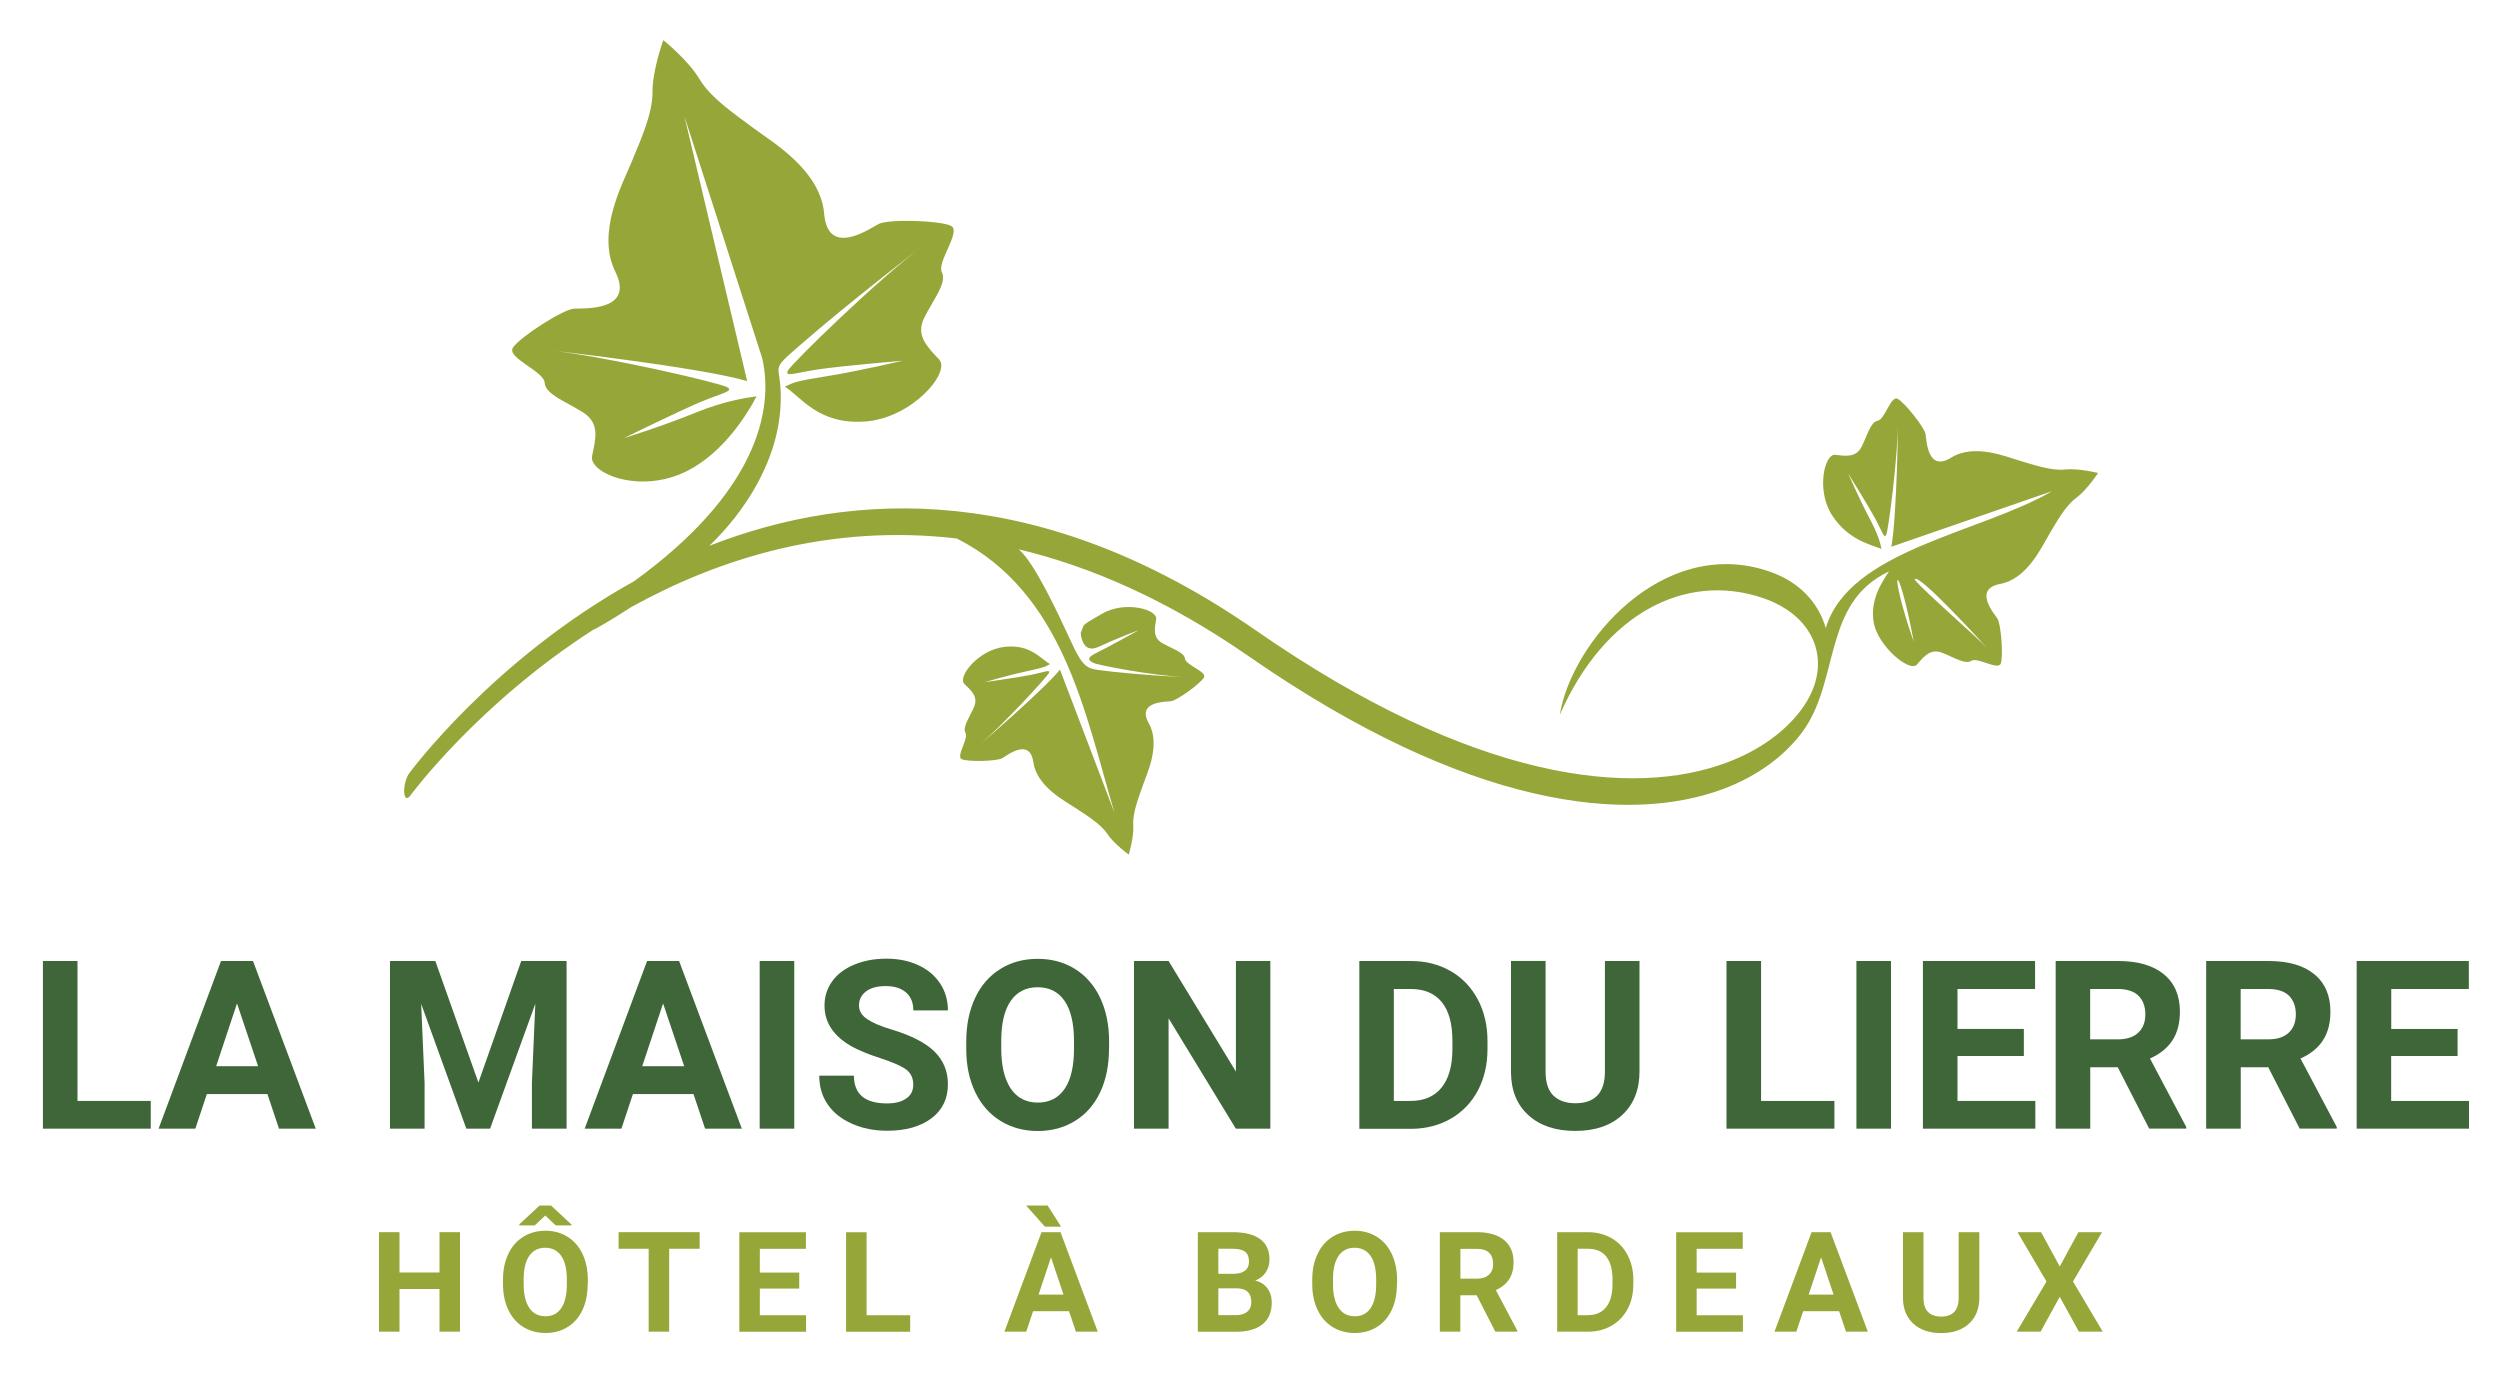 <?xml version="1.0" encoding="utf-8"?>
<!-- Generator: Adobe Illustrator 18.0.0, SVG Export Plug-In . SVG Version: 6.00 Build 0)  -->
<!DOCTYPE svg PUBLIC "-//W3C//DTD SVG 1.1//EN" "http://www.w3.org/Graphics/SVG/1.1/DTD/svg11.dtd">
<svg version="1.1" id="Layer_1" xmlns:x="http://ns.adobe.com/Extensibility/1.0/" xmlns:i="http://ns.adobe.com/AdobeIllustrator/10.0/" xmlns:graph="http://ns.adobe.com/Graphs/1.0/"
	 xmlns="http://www.w3.org/2000/svg" xmlns:xlink="http://www.w3.org/1999/xlink" xmlns:a="http://ns.adobe.com/AdobeSVGViewerExtensions/3.0/"
	 x="0px" y="0px" width="3000px" height="1662px" viewBox="0 0 3000 1662" enable-background="new 0 0 3000 1662"
	 xml:space="preserve">
<rect x="1.4" y="-168.1" display="none" fill-rule="evenodd" clip-rule="evenodd" fill="#FFFFFF" width="3000" height="2000"/>
<path fill-rule="evenodd" clip-rule="evenodd" fill="#97A638" d="M2296.6,770.4C2264.8,679.7,2276.3,662.7,2296.6,770.4
	 M2384.7,777.7c-10.7-11.5-89.2-80.2-87-82.8C2303.2,688.7,2373.5,765.7,2384.7,777.7z M2266.8,685.7c-6.7,10.5-23.3,32.9-18.4,61.2
	c4.9,28.3,43.3,60.5,51.9,50.6c8.6-9.9,16.1-19.4,29.9-14.3c13.8,5.1,28,14.7,35.3,9.8c7.3-4.8,32.1,11.7,35.4,3.3
	c3.2-8.5,0.5-47.4-4.1-54.2c-4.6-6.7-28.9-35.3,3.5-41.4c32.4-6.1,49.6-44.3,58.4-58.9c8.7-14.6,19.4-34.5,32.6-44.2
	c13.2-9.8,26.4-30,26.4-30s-23.3-6-39.7-4.2c-16.4,1.8-37.6-5.7-53.9-10.4c-16.3-4.8-54.9-21.2-82.8-3.8c-28,17.5-29.5-20-30.6-28.1
	c-1.2-8.1-25.5-38.6-33.7-42.6c-8.1-4-15.2,25-23.8,26.4c-8.6,1.4-12.6,18.1-19.3,31.2c-6.7,13.1-18.6,11.2-31.6,9.7
	c-13-1.5-23.1,42.6-3.9,72.4c19.2,29.8,46.4,35.3,59.4,40.5c-1.7-7.5-3.1-15.5-15.1-38.1c-12-22.7-24.8-52.3-24.8-52.3
	s24.5,39.3,32.8,54.8c8.3,15.5,10.3,23.9,12.8,18.6c2.5-5.3,14-92.7,14.2-138.4c0,0-1.3,115.6-8.1,152.8l192.9-66.7
	c-86.3,50.4-243.5,70.3-271.6,164.3c-8.7-30.4-31.5-55.8-68.8-68.3c-127.2-42.7-236.3,85.7-250.4,172.4
	c53.7-122.2,151.1-171.3,243.1-140.4c67,22.5,85.7,82.5,46.3,134.8c-18.9,25.2-48.7,47.8-89,62.9c-111.8,41.9-302,24.1-565.2-158.7
	c-257-178.4-482.7-169-655.6-101.5c42.3-40.7,84.5-103.5,85.6-175c0.8-46.6-15.3-32.1,23-65.6c58.7-51.3,149.1-120.7,149.1-120.7
	c-58.3,44.1-159.2,142.8-163.5,151.1c-4.3,8.3,8.4,2.7,36.1-1.4c27.8-4.2,101.6-10.5,101.6-10.5s-50.3,12.1-90.8,18.6
	c-40.5,6.4-39.3,7.6-50.6,12.6c19.1,11.6,39.6,45.8,96.2,41.8c56.6-4,103.3-59.2,88.9-74.5c-14.4-15.3-28.3-28.7-17.9-49.8
	c10.4-21.2,27.8-42.3,21.3-54.7c-6.5-12.4,23.8-49.3,10.9-55.8c-13-6.5-75.4-8.4-86.9-2.2c-11.5,6.2-60.9,40.3-65.3-12.3
	c-4.5-52.6-62.6-86.1-84.3-102.4c-21.8-16.3-51.7-36.3-65.2-59C826.1,72.3,796,48.2,796,48.2s-13.3,36.2-13,62.5
	c0.2,26.3-15,59-25.3,84.2c-10.2,25.2-42.6,83.9-19.3,131.2c23.3,47.3-36.6,43.7-49.6,44.3c-13,0.6-65.5,34.5-73.3,46.8
	c-7.7,12.3,37.3,28.2,38.1,42.2c0.8,14,26.7,23,46.5,35.8c19.8,12.8,14.8,31.4,10.4,51.9c-4.4,20.5,57.7,46.9,114.6,17.8
	c44.2-22.6,72.4-69.4,82.8-89.3c-12.3,1.5-39.7,6-71.9,19.1c-43.8,17.8-87.3,31-87.3,31s66.5-32.7,92.4-43.5
	c25.9-10.8,39.6-12.6,31.7-17.5c-8-4.9-145.4-37.2-218.1-44.9c0,0,183.9,20.6,241.9,37.5l-75.3-317.8L914.7,430l0,0
	c14.5,63.6-8.1,162.2-154,267.6C591.3,791.4,491.6,927.2,491,928c-3.6,4.7-6.2,14.7-6,22.2c0.2,7.5,3.3,9.8,6.9,5.1
	c0.5-0.7,81.1-110.5,220.5-199.9c0.4,0,0.8-0.1,1.3-0.4c0.2-0.1,18.1-9.7,43.6-26.4c105.3-58.3,237.9-100.3,390.9-82.4
	c0.1,0,0.1,0.1,0.2,0.1c127.3,64.8,153.4,208.2,188.9,328.8l-65.3-171.5c-21.6,26.1-100.6,93.8-100.6,93.8
	c31.4-26.5,85-84.9,87.2-89.7c2.2-4.8-4.8-1.3-20.2,1.9c-15.5,3.2-56.7,9-56.7,9s27.8-8.3,50.4-13.1c22.5-4.8,21.8-5.4,28-8.6
	c-11.1-5.9-23.6-24.5-55.2-20.6c-31.6,4-56.2,36.3-47.6,44.5c8.5,8.1,16.7,15.2,11.6,27.4c-5.2,12.2-14.3,24.5-10.3,31.3
	c4,6.8-11.9,28.4-4.4,31.6c7.5,3.3,42.6,2.5,48.8-1.4c6.2-3.8,32.9-24.4,37,4.9c4.1,29.3,37.7,46.4,50.4,54.9
	c12.7,8.5,30.1,18.8,38.3,31.1c8.2,12.3,25.8,24.9,25.8,24.9s6.4-20.7,5.4-35.5c-0.9-14.8,6.7-33.6,11.7-48
	c5-14.4,21.4-48.4,6.9-74.2c-14.5-25.8,19.2-25.6,26.5-26.3c7.3-0.7,35.7-21.3,39.7-28.5c4-7.1-21.8-14.7-22.7-22.5
	c-0.9-7.8-15.7-12.1-27.2-18.7c-11.5-6.6-9.3-17.2-7.4-28.8c1.9-11.6-37.3-22.5-64.8-6.6c-27.6,16-20.5,11.6-25.7,23
	c0,0,0.9,26.5,21.7,16.7c20.8-9.8,48-20,48-20s-36.3,20.4-50.6,27.2c-14.2,6.8-8.4,9.7-3.8,12.2c4.6,2.5,69.2,15.1,110.3,17.2
	c0,0-59.6-2.8-102.8-8.5c-14.2-1.9-20-2.9-33.4-32.1c-18-39-45.3-97.3-63.8-112.9c86.7,20.7,179.1,61.1,276.1,128.4
	c264.6,183.7,456.3,201.4,569.2,159.2c42.1-15.8,73.7-40.1,94.4-67.6C2208.6,817.5,2186.1,723.7,2266.8,685.7z"/>
<path display="none" fill="#3F6639" d="M2669.7,1401.4v-263.4h-57.2v162.2L2489,1137.9h-53.4v263.4h57.2v-167.5l127.6,167.5H2669.7z
	 M2348.6,1401.4v-51.6h-143v-55.3h124.2v-51.6h-124.2v-53.4h141.1v-51.6h-198.3v263.4H2348.6z M2061.4,1401.4v-51.6h-143v-55.3
	h124.2v-51.6h-124.2v-53.4h141.1v-51.6h-198.3v263.4H2061.4z M1715.1,1228.6c0,11.3-3.8,20.3-11.5,27.1
	c-7.7,6.8-18.6,10.2-32.9,10.2H1612v-75.6h57.6c14.3,0,25.5,3.1,33.5,9.4c8,6.3,12,15.7,12,28.2V1228.6z M1781.7,1401.4l-64.4-94.1
	c16.8-6.3,30.4-16.1,40.8-29.5c10.4-13.4,15.6-30.8,15.6-52.1v-0.8c0-27.3-8.7-48.7-26.2-64c-17.4-15.3-41.8-23-73.2-23H1554v263.4
	h58v-84.3h45.5l56.4,84.3H1781.7z M1463.3,1364.1v-114.4h-114.4v50h58.3v37.9c-14.8,10.6-33,15.9-54.6,15.9
	c-11.8,0-22.5-2.1-32.2-6.2c-9.7-4.1-18.1-10-25.2-17.6c-7.1-7.5-12.7-16.4-16.6-26.6c-3.9-10.2-5.8-21.3-5.8-33.4v-0.8
	c0-11.3,1.9-22,5.8-31.9c3.9-10,9.3-18.6,16.2-26c6.9-7.4,14.9-13.4,24.1-17.8c9.2-4.4,19-6.6,29.5-6.6c7.5,0,14.4,0.6,20.7,1.9
	c6.3,1.3,12.1,3,17.5,5.3c5.4,2.3,10.6,5,15.6,8.3c5,3.3,10,7,15.1,11.3l36.5-44c-6.8-5.8-13.8-10.9-21.1-15.4
	c-7.3-4.5-15.1-8.3-23.3-11.3c-8.3-3-17.2-5.3-26.9-7c-9.7-1.6-20.4-2.4-32.2-2.4c-20.1,0-38.5,3.6-55.3,10.7
	c-16.8,7.2-31.4,16.9-43.7,29.4c-12.3,12.4-21.9,26.8-28.8,43.3s-10.3,34.1-10.3,52.9v0.8c0,19.6,3.4,37.6,10.2,54.2
	c6.8,16.6,16.2,30.9,28.4,42.9c12.2,12,26.7,21.4,43.7,28.2c16.9,6.8,35.7,10.2,56.3,10.2c24.1,0,45.5-4.1,64.2-12.2
	C1433.6,1385.5,1449.7,1375.6,1463.3,1364.1z M1039.8,1137.9H974l-64,105.7l-62.8-105.7h-67.7l101.2,159.6v103.9h58v-105
	L1039.8,1137.9z M730.8,1137.9h-62.5l-68.9,185.5l-68.9-185.5h-64l106.5,265.3h51.2L730.8,1137.9z M388.3,1401.4v-263.4h-58v263.4
	H388.3z"/>
<path display="none" fill="#97A638" d="M2064.9,1557.8h-41.1c1.1-6.2,3.4-11.2,6.9-14.9c3.5-3.7,8.2-5.6,13.9-5.6
	c5.7,0,10.3,1.9,13.8,5.7C2061.9,1546.8,2064,1551.7,2064.9,1557.8 M2091.4,1568v-0.4c0-6.8-0.9-13.4-2.8-19.6
	c-1.9-6.3-4.7-11.8-8.6-16.7c-3.9-4.8-8.8-8.7-14.6-11.6c-5.9-2.9-12.8-4.3-20.8-4.3c-7.1,0-13.5,1.3-19.3,3.9
	c-5.8,2.6-10.8,6.2-15,10.8c-4.2,4.5-7.4,9.9-9.8,16c-2.3,6.1-3.5,12.6-3.5,19.4v0.4c0,7.4,1.3,14.1,3.8,20.2
	c2.5,6,6,11.3,10.5,15.7c4.5,4.4,9.8,7.8,16,10.2c6.2,2.4,12.8,3.6,20,3.6c8.7,0,16.3-1.6,22.8-4.8c6.5-3.2,12-7.6,16.5-13.2
	l-15.6-13.8c-3.8,3.5-7.5,6-11.1,7.5c-3.6,1.6-7.7,2.3-12.2,2.3c-6.1,0-11.2-1.6-15.3-4.8c-4.1-3.2-6.8-7.9-8.2-14.1h66.9
	c0.1-1.3,0.2-2.5,0.3-3.4C2091.4,1570.5,2091.4,1569.3,2091.4,1568z M1861.9,1544v-28.5c-8.1-0.4-14.6,1.4-19.4,5.4
	c-4.8,3.9-8.5,9.2-11.3,15.8v-19.4h-27.3v96.1h27.3v-35.5c0-11.6,2.6-20.1,7.8-25.6c5.2-5.5,12.3-8.2,21.4-8.2H1861.9z
	 M1656.7,1613.4v-96.1h-27.3v53.5c0,6.4-1.5,11.3-4.6,14.6c-3,3.3-7.2,4.9-12.5,4.9s-9.3-1.6-12.2-4.9c-2.9-3.3-4.3-8.1-4.3-14.6
	v-53.5h-27.3v62.2c0,11.1,2.8,19.8,8.5,26.2c5.7,6.3,13.7,9.5,24.1,9.5c3.5,0,6.6-0.4,9.3-1.3c2.8-0.9,5.3-2,7.5-3.4
	c2.3-1.5,4.3-3.1,6.2-5c1.9-1.9,3.6-3.8,5.1-5.9v13.7H1656.7z M1426.1,1609.5v-21.9c-4.2,2.3-8.7,3.4-13.5,3.4
	c-5.9,0-8.8-3.1-8.8-9.3v-41.1h22.6v-23.3h-22.6v-24.6h-27.3v24.6h-11.5v23.3h11.5v45.6c0,5.6,0.7,10.3,2.1,13.9
	c1.4,3.6,3.3,6.6,5.7,8.9c2.5,2.3,5.4,3.9,8.8,4.8c3.4,0.9,7.2,1.3,11.4,1.3c4.5,0,8.5-0.5,12-1.5
	C1420.1,1612.5,1423.3,1611.1,1426.1,1609.5z M1200,1579.5c0,5-1.9,9.1-5.8,12.2c-3.9,3.1-9.1,4.7-15.5,4.7c-4.4,0-8-1-10.8-3
	c-2.8-2-4.1-4.9-4.1-8.6v-0.4c0-4.3,1.7-7.6,5-9.9c3.3-2.3,8-3.4,13.8-3.4c3.3,0,6.5,0.3,9.4,1c2.9,0.7,5.6,1.5,8,2.6V1579.5z
	 M1225.8,1613.4v-55.8c0-13-3.4-23.2-10.2-30.5c-6.8-7.3-17.7-10.9-32.6-10.9c-8.1,0-15.1,0.7-20.8,2.2c-5.7,1.4-11.2,3.3-16.5,5.6
	l6.8,20.8c4.4-1.7,8.6-3,12.6-3.9c4-0.9,8.6-1.3,13.9-1.3c6.8,0,12,1.5,15.4,4.5c3.5,3,5.2,7.4,5.2,13.1v1.6
	c-3.5-1.2-7-2.2-10.7-2.9c-3.6-0.7-7.9-1.1-12.8-1.1c-5.7,0-11,0.6-15.7,1.9c-4.7,1.3-8.8,3.1-12.2,5.7c-3.4,2.5-6.1,5.7-8,9.5
	c-1.9,3.8-2.9,8.4-2.9,13.6v0.4c0,4.8,0.9,9,2.6,12.6c1.7,3.6,4.1,6.7,7.1,9.2c3,2.5,6.5,4.4,10.5,5.7c4,1.3,8.3,1.9,12.8,1.9
	c6.7,0,12.4-1.1,17-3.3c4.7-2.2,8.7-5.2,12-8.9v10.4H1225.8z M996.7,1613.4v-62.2c0-11.1-2.8-19.8-8.5-26.2
	c-5.7-6.3-13.7-9.5-24.1-9.5c-3.5,0-6.6,0.4-9.3,1.3c-2.7,0.9-5.3,2-7.5,3.4c-2.3,1.5-4.3,3.1-6.2,5c-1.9,1.9-3.6,3.8-5.1,5.9v-13.8
	h-27.3v96.1h27.3v-53.5c0-6.4,1.5-11.3,4.6-14.6c3-3.3,7.2-4.9,12.5-4.9c5.3,0,9.3,1.6,12.2,4.9c2.9,3.3,4.3,8.1,4.3,14.6v53.5
	H996.7z"/>
<g>
	<path fill="#3F6639" d="M92.9,1321.1h88v33.3H51.5v-201.2h41.5V1321.1z"/>
	<path fill="#3F6639" d="M320.9,1312.9h-72.7l-13.8,41.5h-44.1l74.9-201.2h38.4l75.3,201.2h-44.1L320.9,1312.9z M259.4,1279.4h50.3
		l-25.3-75.3L259.4,1279.4z"/>
	<path fill="#3F6639" d="M522.4,1153.2l51.7,145.9l51.4-145.9h54.4v201.2h-41.6v-55l4.1-94.9l-54.3,149.9h-28.5l-54.2-149.8
		l4.1,94.8v55h-41.5v-201.2H522.4z"/>
	<path fill="#3F6639" d="M832.2,1312.9h-72.7l-13.8,41.5h-44.1l74.9-201.2h38.4l75.3,201.2h-44.1L832.2,1312.9z M770.7,1279.4H821
		l-25.3-75.3L770.7,1279.4z"/>
	<path fill="#3F6639" d="M953.1,1354.4h-41.5v-201.2h41.5V1354.4z"/>
	<path fill="#3F6639" d="M1095.9,1301.6c0-7.8-2.8-13.8-8.3-18c-5.5-4.2-15.5-8.6-29.8-13.3c-14.4-4.7-25.7-9.2-34.1-13.7
		c-22.8-12.3-34.3-29-34.3-49.9c0-10.9,3.1-20.6,9.2-29.1c6.1-8.5,14.9-15.2,26.4-20c11.5-4.8,24.3-7.2,38.6-7.2
		c14.4,0,27.2,2.6,38.4,7.8c11.2,5.2,20,12.6,26.2,22c6.2,9.5,9.3,20.3,9.3,32.3H1096c0-9.2-2.9-16.4-8.7-21.5
		c-5.8-5.1-14-7.7-24.5-7.7c-10.1,0-18,2.1-23.6,6.4c-5.6,4.3-8.4,9.9-8.4,16.9c0,6.5,3.3,12,9.9,16.4c6.6,4.4,16.3,8.6,29.1,12.4
		c23.6,7.1,40.8,15.9,51.5,26.4s16.2,23.6,16.2,39.2c0,17.4-6.6,31.1-19.8,41c-13.2,9.9-30.9,14.9-53.2,14.9
		c-15.5,0-29.6-2.8-42.3-8.5c-12.7-5.7-22.4-13.4-29.1-23.3c-6.7-9.9-10-21.3-10-34.3h41.6c0,22.2,13.3,33.3,39.8,33.3
		c9.9,0,17.5-2,23.1-6C1093.1,1314.4,1095.9,1308.8,1095.9,1301.6z"/>
	<path fill="#3F6639" d="M1330.8,1258.4c0,19.8-3.5,37.2-10.5,52.1c-7,14.9-17,26.4-30.1,34.5c-13,8.1-28,12.2-44.8,12.2
		c-16.7,0-31.6-4-44.6-12c-13.1-8-23.2-19.5-30.4-34.3c-7.2-14.9-10.8-32-10.9-51.3v-9.9c0-19.8,3.6-37.2,10.7-52.3
		c7.1-15.1,17.2-26.6,30.3-34.7c13-8.1,27.9-12.1,44.7-12.1c16.8,0,31.7,4,44.7,12.1c13,8.1,23.1,19.6,30.3,34.7
		c7.1,15.1,10.7,32.5,10.7,52.2V1258.4z M1288.8,1249.2c0-21.1-3.8-37.1-11.3-48.1c-7.6-11-18.3-16.4-32.3-16.4
		c-13.9,0-24.6,5.4-32.2,16.2c-7.6,10.8-11.4,26.7-11.5,47.6v9.8c0,20.5,3.8,36.5,11.3,47.8c7.6,11.3,18.4,17,32.6,17
		c13.9,0,24.6-5.5,32.1-16.4c7.5-10.9,11.2-26.8,11.3-47.7V1249.2z"/>
	<path fill="#3F6639" d="M1524.5,1354.4H1483l-80.7-132.4v132.4h-41.5v-201.2h41.5l80.8,132.7v-132.7h41.3V1354.4z"/>
	<path fill="#3F6639" d="M1631.2,1354.4v-201.2h61.9c17.7,0,33.5,4,47.5,12c14,8,24.8,19.3,32.7,34c7.8,14.7,11.7,31.4,11.7,50.1
		v9.3c0,18.7-3.8,35.3-11.5,49.9c-7.7,14.6-18.5,25.8-32.5,33.9c-14,8-29.8,12.1-47.4,12.2H1631.2z M1672.6,1186.8v134.3h20
		c16.2,0,28.6-5.3,37.2-15.9c8.6-10.6,12.9-25.7,13.1-45.5v-10.6c0-20.5-4.2-35.9-12.7-46.5c-8.5-10.5-20.9-15.8-37.2-15.8H1672.6z"
		/>
	<path fill="#3F6639" d="M1967.4,1153.2v132.5c0,22-6.9,39.4-20.7,52.2c-13.8,12.8-32.6,19.2-56.4,19.2c-23.5,0-42.1-6.2-56-18.7
		c-13.8-12.4-20.9-29.5-21.1-51.3v-134h41.5V1286c0,13.2,3.2,22.8,9.5,28.8c6.3,6,15,9.1,26.2,9.1c23.3,0,35.1-12.3,35.5-36.8
		v-133.9H1967.4z"/>
	<path fill="#3F6639" d="M2113.3,1321.1h88v33.3h-129.5v-201.2h41.5V1321.1z"/>
	<path fill="#3F6639" d="M2269.2,1354.4h-41.5v-201.2h41.5V1354.4z"/>
	<path fill="#3F6639" d="M2428.6,1267.2H2349v53.9h93.4v33.3h-134.9v-201.2h134.6v33.6H2349v47.9h79.6V1267.2z"/>
	<path fill="#3F6639" d="M2541.3,1280.7h-33v73.7h-41.5v-201.2h74.8c23.8,0,42.1,5.3,55,15.9c12.9,10.6,19.3,25.6,19.3,44.9
		c0,13.7-3,25.2-8.9,34.3c-5.9,9.2-14.9,16.5-27,21.9l43.5,82.2v1.9H2579L2541.3,1280.7z M2508.2,1247.2h33.4
		c10.4,0,18.5-2.6,24.2-7.9c5.7-5.3,8.6-12.6,8.6-21.9c0-9.5-2.7-16.9-8.1-22.4c-5.4-5.4-13.7-8.2-24.8-8.2h-33.3V1247.2z"/>
	<path fill="#3F6639" d="M2721.9,1280.7h-33v73.7h-41.5v-201.2h74.8c23.8,0,42.1,5.3,55,15.9c12.9,10.6,19.3,25.6,19.3,44.9
		c0,13.7-3,25.2-8.9,34.3c-5.9,9.2-14.9,16.5-27,21.9l43.5,82.2v1.9h-44.5L2721.9,1280.7z M2688.8,1247.2h33.4
		c10.4,0,18.5-2.6,24.2-7.9c5.7-5.3,8.6-12.6,8.6-21.9c0-9.5-2.7-16.9-8.1-22.4c-5.4-5.4-13.7-8.2-24.8-8.2h-33.3V1247.2z"/>
	<path fill="#3F6639" d="M2949,1267.2h-79.6v53.9h93.4v33.3H2828v-201.2h134.6v33.6h-93.1v47.9h79.6V1267.2z"/>
</g>
<g>
	<path fill="#97A638" d="M552,1598h-24.6v-51.2h-48v51.2h-24.6v-119.4h24.6v48.4h48v-48.4H552V1598z"/>
	<path fill="#97A638" d="M705.2,1541c0,11.8-2.1,22.1-6.2,30.9c-4.2,8.9-10.1,15.7-17.8,20.5c-7.7,4.8-16.6,7.2-26.6,7.2
		c-9.9,0-18.7-2.4-26.5-7.1c-7.8-4.8-13.8-11.6-18-20.4c-4.3-8.8-6.4-19-6.5-30.5v-5.9c0-11.8,2.1-22.1,6.4-31
		c4.2-8.9,10.2-15.8,18-20.6c7.7-4.8,16.6-7.2,26.5-7.2c10,0,18.8,2.4,26.5,7.2c7.7,4.8,13.7,11.6,18,20.6c4.2,8.9,6.4,19.3,6.4,31
		V1541z M685.8,1469.5v1l-18.9,0l-12.6-11.9l-12.6,11.9l-18.5,0v-1.3l24.3-22.6h13.8L685.8,1469.5z M680.2,1535.6
		c0-12.5-2.2-22-6.7-28.5c-4.5-6.5-10.9-9.8-19.2-9.8c-8.3,0-14.6,3.2-19.1,9.6c-4.5,6.4-6.8,15.8-6.8,28.3v5.8
		c0,12.2,2.2,21.7,6.7,28.4c4.5,6.7,10.9,10.1,19.4,10.1c8.3,0,14.6-3.2,19-9.7s6.7-15.9,6.7-28.3V1535.6z"/>
	<path fill="#97A638" d="M839.6,1498.5H803v99.5h-24.6v-99.5h-36.1v-19.9h97.3V1498.5z"/>
	<path fill="#97A638" d="M959.1,1546.3h-47.3v32h55.5v19.8h-80.1v-119.4h79.9v19.9h-55.3v28.5h47.3V1546.3z"/>
	<path fill="#97A638" d="M1039.9,1578.3h52.3v19.8h-76.9v-119.4h24.6V1578.3z"/>
	<path fill="#97A638" d="M1282.8,1573.4h-43.1l-8.2,24.6h-26.2l44.5-119.4h22.8l44.7,119.4h-26.2L1282.8,1573.4z M1273.3,1472h-19.4
		l-22.6-25.4h25.8L1273.3,1472z M1246.3,1553.5h29.9l-15-44.7L1246.3,1553.5z"/>
	<path fill="#97A638" d="M1437.4,1598v-119.4h41.8c14.5,0,25.5,2.8,33,8.3c7.5,5.6,11.2,13.7,11.2,24.4c0,5.9-1.5,11-4.5,15.5
		c-3,4.5-7.2,7.7-12.6,9.8c6.1,1.5,11,4.6,14.5,9.3c3.5,4.6,5.3,10.3,5.3,17.1c0,11.5-3.7,20.2-11,26.1c-7.3,5.9-17.8,8.9-31.3,9
		H1437.4z M1462,1528.6h18.2c12.4-0.2,18.6-5.2,18.6-14.8c0-5.4-1.6-9.3-4.7-11.7c-3.1-2.4-8.1-3.6-14.9-3.6H1462V1528.6z
		 M1462,1546v32.2h21.1c5.8,0,10.3-1.4,13.6-4.1c3.3-2.8,4.9-6.6,4.9-11.4c0-10.9-5.7-16.5-17-16.7H1462z"/>
	<path fill="#97A638" d="M1676.3,1541c0,11.8-2.1,22.1-6.2,30.9c-4.2,8.9-10.1,15.7-17.8,20.5c-7.7,4.8-16.6,7.2-26.6,7.2
		c-9.9,0-18.7-2.4-26.5-7.1c-7.8-4.8-13.8-11.6-18-20.4c-4.3-8.8-6.4-19-6.5-30.5v-5.9c0-11.8,2.1-22.1,6.4-31
		c4.2-8.9,10.2-15.8,18-20.6c7.7-4.8,16.6-7.2,26.5-7.2c10,0,18.8,2.4,26.5,7.2c7.7,4.8,13.7,11.6,18,20.6c4.2,8.9,6.4,19.3,6.4,31
		V1541z M1651.4,1535.6c0-12.5-2.2-22-6.7-28.5c-4.5-6.5-10.9-9.8-19.2-9.8c-8.3,0-14.6,3.2-19.1,9.6c-4.5,6.4-6.8,15.8-6.8,28.3
		v5.8c0,12.2,2.2,21.7,6.7,28.4c4.5,6.7,10.9,10.1,19.4,10.1c8.3,0,14.6-3.2,19-9.7s6.7-15.9,6.7-28.3V1535.6z"/>
	<path fill="#97A638" d="M1772,1554.3h-19.6v43.7h-24.6v-119.4h44.4c14.1,0,25,3.1,32.6,9.4c7.7,6.3,11.5,15.2,11.5,26.7
		c0,8.1-1.8,14.9-5.3,20.4c-3.5,5.4-8.9,9.8-16,13l25.8,48.8v1.1h-26.4L1772,1554.3z M1752.4,1534.4h19.9c6.2,0,11-1.6,14.4-4.7
		c3.4-3.1,5.1-7.5,5.1-13c0-5.6-1.6-10.1-4.8-13.3c-3.2-3.2-8.1-4.8-14.7-4.8h-19.8V1534.4z"/>
	<path fill="#97A638" d="M1868.6,1598v-119.4h36.8c10.5,0,19.9,2.4,28.2,7.1c8.3,4.7,14.8,11.5,19.4,20.2c4.6,8.7,7,18.6,7,29.7v5.5
		c0,11.1-2.3,21-6.8,29.6c-4.6,8.6-11,15.3-19.3,20.1c-8.3,4.8-17.7,7.2-28.1,7.2H1868.6z M1893.2,1498.5v79.7h11.9
		c9.6,0,17-3.1,22.1-9.4c5.1-6.3,7.7-15.3,7.8-27v-6.3c0-12.1-2.5-21.3-7.5-27.6c-5-6.3-12.4-9.4-22.1-9.4H1893.2z"/>
	<path fill="#97A638" d="M2083.3,1546.3H2036v32h55.5v19.8h-80.1v-119.4h79.9v19.9H2036v28.5h47.3V1546.3z"/>
	<path fill="#97A638" d="M2206.9,1573.4h-43.1l-8.2,24.6h-26.2l44.5-119.4h22.8l44.7,119.4h-26.2L2206.9,1573.4z M2170.4,1553.5
		h29.9l-15-44.7L2170.4,1553.5z"/>
	<path fill="#97A638" d="M2375.2,1478.6v78.7c0,13.1-4.1,23.4-12.3,31c-8.2,7.6-19.3,11.4-33.5,11.4c-13.9,0-25-3.7-33.2-11.1
		s-12.4-17.5-12.6-30.4v-79.6h24.6v78.8c0,7.8,1.9,13.5,5.6,17.1c3.7,3.6,8.9,5.4,15.5,5.4c13.8,0,20.9-7.3,21.1-21.8v-79.5H2375.2z
		"/>
	<path fill="#97A638" d="M2471.7,1519.8l22.4-41.2h28.3l-34.8,59.2l35.7,60.2h-28.6l-23-41.8l-23,41.8h-28.6l35.7-60.2l-34.8-59.2
		h28.3L2471.7,1519.8z"/>
</g>
</svg>
